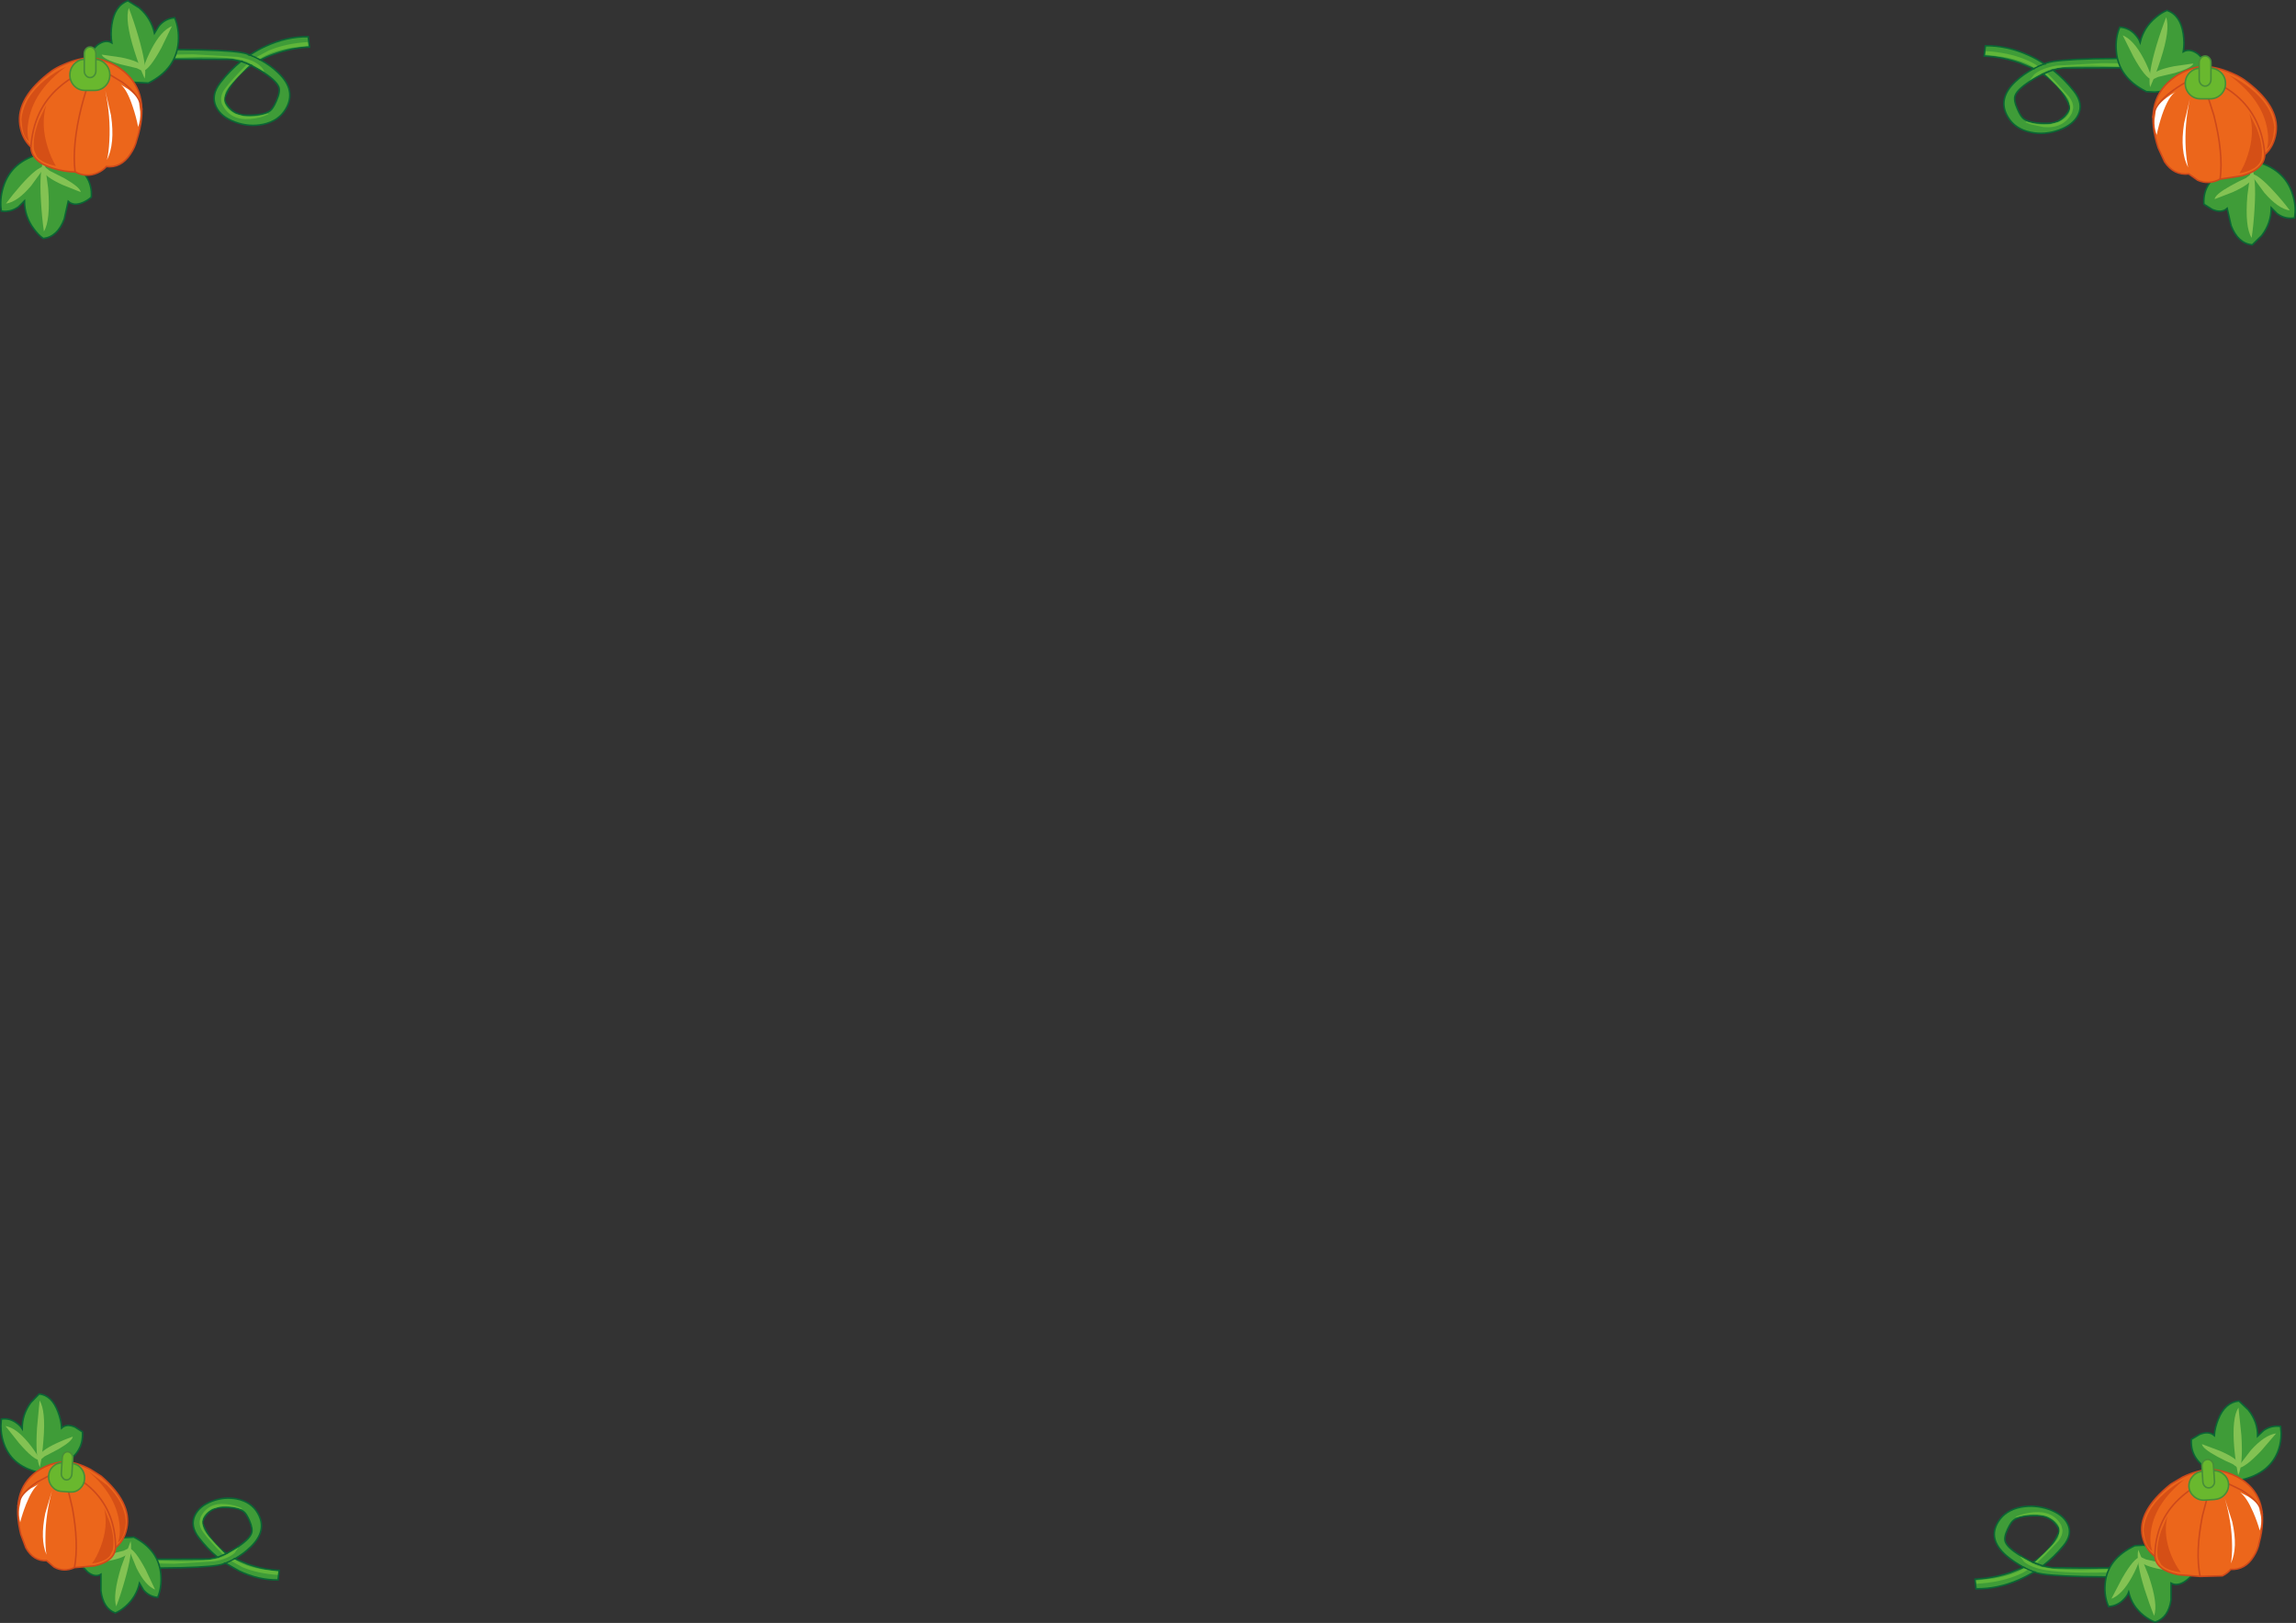 <?xml version="1.0" encoding="UTF-8" standalone="no"?>
<svg xmlns:xlink="http://www.w3.org/1999/xlink" height="530.5px" width="750.6px" xmlns="http://www.w3.org/2000/svg">
  <rect width="100%" height="100%" fill="#333333" stroke="none"/>
  <g transform="matrix(1.0, 0.0, 0.0, 1.0, 0.25, 0.3)">
    <path d="M668.1 20.6 L668.95 20.25 Q671.7 19.25 684.15 18.9 L696.05 18.75 695.85 21.95 Q693.55 21.85 684.85 21.9 L673.95 21.95 Q672.5 22.1 670.9 22.6 L668.1 20.6 670.9 22.6 Q674.65 25.55 677.8 29.55 680.95 33.6 679.15 37.25 677.55 40.5 672.9 42.2 668.25 43.9 663.65 42.95 658.55 41.9 656.2 38.0 652.55 31.95 658.8 26.2 661.35 23.85 664.6 22.15 L660.0 20.25 Q656.15 18.9 651.85 18.3 L648.4 18.0 648.8 14.65 Q655.85 14.55 662.95 17.75 665.65 18.95 668.1 20.6 666.25 21.25 664.6 22.15 666.25 21.25 668.1 20.6 M667.65 23.9 Q666.2 22.95 664.6 22.15 666.2 22.95 667.65 23.9 669.3 23.1 670.9 22.6 669.3 23.1 667.65 23.9 666.2 24.55 664.7 25.45 659.4 28.6 658.55 30.9 657.95 32.4 659.3 35.4 660.4 37.9 661.4 38.6 663.65 40.15 669.35 40.0 672.65 39.9 674.75 37.65 676.4 35.9 676.35 34.45 673.8 27.95 667.65 23.9" fill="#3f9c38" fill-rule="evenodd" stroke="none"/>
    <path d="M670.9 22.6 Q672.5 22.1 673.95 21.95 L684.85 21.9 Q693.55 21.85 695.85 21.95 L696.05 18.75 684.15 18.9 Q671.7 19.25 668.95 20.25 L668.1 20.6 670.9 22.6 Q674.65 25.55 677.8 29.55 680.95 33.6 679.15 37.25 677.55 40.5 672.9 42.2 668.25 43.9 663.65 42.95 658.55 41.9 656.2 38.0 652.55 31.95 658.8 26.2 661.35 23.85 664.6 22.15 L660.0 20.25 Q656.15 18.9 651.85 18.3 L648.4 18.0 648.8 14.65 Q655.85 14.55 662.95 17.75 665.65 18.95 668.1 20.6 666.25 21.25 664.6 22.15 666.2 22.95 667.65 23.9 669.3 23.1 670.9 22.6 M667.65 23.9 Q673.8 27.95 676.35 34.45 676.4 35.9 674.75 37.65 672.65 39.9 669.35 40.0 663.65 40.15 661.4 38.6 660.4 37.9 659.3 35.4 657.95 32.4 658.55 30.9 659.4 28.6 664.7 25.45 666.2 24.55 667.65 23.9" fill="none" stroke="#0b6535" stroke-linecap="round" stroke-linejoin="miter-clip" stroke-miterlimit="4.0" stroke-width="0.5"/>
    <path d="M666.3 24.1 L663.05 23.55 Q665.0 22.05 667.55 21.1 L669.7 20.4 672.35 21.8 Q671.25 22.0 668.65 23.1 L666.3 24.1" fill="#3f9c38" fill-rule="evenodd" stroke="none"/>
    <path d="M695.45 21.55 L683.9 21.2 Q671.7 21.25 668.4 23.05 664.85 24.9 663.3 25.95 L664.75 24.05 Q667.15 22.0 672.0 21.15 L686.75 20.35 Q691.65 20.35 695.6 20.5 L695.45 21.55" fill="#60b63a" fill-rule="evenodd" stroke="none"/>
    <path d="M668.35 23.95 L669.1 23.7 671.75 26.4 676.15 31.3 Q677.6 33.2 677.5 35.1 L677.1 36.65 Q674.4 41.8 667.85 41.25 L663.65 40.35 661.85 39.65 662.25 39.45 Q666.4 40.8 670.05 40.3 L672.85 39.55 Q676.0 37.95 676.45 35.7 676.65 34.65 676.05 32.55 675.75 31.6 672.05 27.65 L668.35 23.95" fill="#60b63a" fill-rule="evenodd" stroke="none"/>
    <path d="M664.65 21.8 Q661.2 19.5 654.65 18.3 L648.8 17.55 648.95 16.4 Q656.2 16.85 661.75 19.1 664.55 20.25 665.85 21.25 L664.65 21.8" fill="#60b63a" fill-rule="evenodd" stroke="none"/>
    <path d="M718.35 17.4 L720.6 19.65 Q719.4 27.2 710.3 29.15 L704.2 29.8 701.45 29.65 Q692.25 25.1 691.6 16.35 691.25 12.0 692.75 8.55 695.9 8.8 697.95 11.2 699.0 12.4 699.4 13.55 700.55 8.65 704.5 5.4 706.45 3.75 708.2 3.1 712.6 4.65 713.5 10.8 713.95 13.85 713.5 16.6 715.7 15.4 718.35 17.4" fill="#3f9c38" fill-rule="evenodd" stroke="none"/>
    <path d="M718.35 17.4 Q715.7 15.4 713.5 16.6 713.95 13.85 713.5 10.8 712.6 4.65 708.2 3.1 706.45 3.75 704.5 5.4 700.55 8.65 699.4 13.55 699.0 12.4 697.95 11.2 695.9 8.8 692.75 8.55 691.25 12.0 691.6 16.35 692.25 25.1 701.45 29.65 L704.2 29.8 710.3 29.15 Q719.4 27.2 720.6 19.65 L718.35 17.4 Z" fill="none" stroke="#0b6535" stroke-linecap="butt" stroke-linejoin="miter-clip" stroke-miterlimit="4.0" stroke-width="0.5"/>
    <path d="M702.65 28.2 Q701.8 24.4 704.75 14.5 706.25 9.55 707.9 5.35 709.3 9.3 706.1 19.15 704.5 24.1 702.65 28.2" fill="#83c253" fill-rule="evenodd" stroke="none"/>
    <path d="M710.5 21.35 L716.8 20.45 Q716.3 21.9 710.75 23.55 L705.25 24.85 703.3 25.75 Q701.1 25.3 697.2 18.25 L693.7 11.25 Q697.25 12.7 700.5 18.8 702.1 21.85 703.0 24.6 703.95 22.65 710.5 21.35" fill="#83c253" fill-rule="evenodd" stroke="none"/>
    <path d="M736.6 52.35 Q746.55 54.75 749.2 63.1 750.55 67.25 749.85 70.95 746.75 71.4 744.2 69.55 L742.25 67.6 Q742.25 72.65 739.15 76.7 L736.05 79.75 Q731.4 79.25 729.15 73.5 L727.85 67.8 Q726.0 69.5 722.95 68.15 L720.25 66.45 Q719.7 58.85 728.1 54.85 732.3 52.85 736.6 52.35" fill="#3f9c38" fill-rule="evenodd" stroke="none"/>
    <path d="M736.6 52.35 Q732.3 52.85 728.1 54.85 719.7 58.85 720.25 66.45 L722.95 68.15 Q726.0 69.5 727.85 67.8 L729.15 73.5 Q731.4 79.25 736.05 79.75 L739.15 76.7 Q742.25 72.65 742.25 67.6 L744.2 69.55 Q746.75 71.4 749.85 70.95 750.55 67.25 749.2 63.1 746.55 54.75 736.6 52.35 Z" fill="none" stroke="#0b6535" stroke-linecap="butt" stroke-linejoin="miter-clip" stroke-miterlimit="4.0" stroke-width="0.5"/>
    <path d="M735.75 54.05 Q737.45 57.55 736.8 67.85 736.5 73.0 735.85 77.45 733.6 73.9 734.45 63.65 L735.75 54.05" fill="#83c253" fill-rule="evenodd" stroke="none"/>
    <path d="M734.0 57.9 L735.7 56.55 Q737.9 56.5 743.35 62.5 746.1 65.5 748.35 68.5 744.55 67.95 740.0 62.7 L736.25 57.6 Q735.75 59.75 729.7 62.5 L723.75 64.8 Q723.9 63.25 728.95 60.45 731.5 59.0 734.0 57.9" fill="#83c253" fill-rule="evenodd" stroke="none"/>
    <path d="M729.2 23.55 Q731.75 24.65 733.3 25.7 745.1 34.25 743.8 43.1 743.15 47.55 740.15 50.25 739.95 55.1 732.75 57.15 L725.55 58.25 Q721.8 60.2 718.2 58.6 L715.3 56.55 Q710.45 57.1 707.4 52.6 L705.3 48.0 Q700.45 33.15 709.5 25.8 714.05 22.1 719.55 21.4 724.2 21.4 729.2 23.55" fill="#ec661b" fill-rule="evenodd" stroke="none"/>
    <path d="M729.2 23.55 Q724.2 21.4 719.55 21.4 714.05 22.1 709.5 25.8 700.45 33.15 705.3 48.0 L707.4 52.6 Q710.45 57.1 715.3 56.55 L718.2 58.6 Q721.8 60.2 725.55 58.25 L732.75 57.15 Q739.95 55.1 740.15 50.25 743.15 47.55 743.8 43.1 745.1 34.25 733.3 25.7 731.75 24.65 729.2 23.55 Z" fill="none" stroke="#cd491b" stroke-linecap="butt" stroke-linejoin="miter-clip" stroke-miterlimit="4.0" stroke-width="0.5"/>
    <path d="M722.7 26.25 L725.2 27.25 Q728.25 28.75 730.9 31.0 739.25 38.15 740.15 50.25" fill="none" stroke="#cd491b" stroke-linecap="butt" stroke-linejoin="miter-clip" stroke-miterlimit="4.0" stroke-width="0.5"/>
    <path d="M720.15 26.85 L723.5 37.4 Q726.65 49.7 725.55 58.25" fill="none" stroke="#cd491b" stroke-linecap="butt" stroke-linejoin="miter-clip" stroke-miterlimit="4.0" stroke-width="0.5"/>
    <path d="M716.15 25.7 Q713.15 27.05 710.1 29.3 703.95 33.8 703.55 38.25" fill="none" stroke="#cd491b" stroke-linecap="butt" stroke-linejoin="miter-clip" stroke-miterlimit="4.0" stroke-width="0.5"/>
    <path d="M719.55 21.4 L720.4 24.0" fill="none" stroke="#cd491b" stroke-linecap="butt" stroke-linejoin="miter-clip" stroke-miterlimit="4.0" stroke-width="0.5"/>
    <path d="M719.15 22.0 L722.3 22.0 Q724.35 22.0 725.85 23.45 727.3 24.9 727.3 27.0 727.3 29.05 725.85 30.55 724.35 32.0 722.3 32.0 L719.15 32.0 Q717.05 32.0 715.6 30.55 714.15 29.05 714.15 27.0 714.15 24.9 715.6 23.45 717.05 22.0 719.15 22.0" fill="#69b82e" fill-rule="evenodd" stroke="none"/>
    <path d="M719.15 22.0 L722.3 22.0 Q724.35 22.0 725.85 23.45 727.3 24.9 727.3 27.0 727.3 29.05 725.85 30.55 724.35 32.0 722.3 32.0 L719.15 32.0 Q717.05 32.0 715.6 30.55 714.15 29.05 714.15 27.0 714.15 24.9 715.6 23.45 717.05 22.0 719.15 22.0 Z" fill="none" stroke="#478e38" stroke-linecap="butt" stroke-linejoin="miter-clip" stroke-miterlimit="4.0" stroke-width="0.5"/>
    <path d="M719.25 18.65 Q719.85 18.0 720.65 18.0 721.45 18.0 722.0 18.65 722.55 19.25 722.55 20.15 L722.55 25.65 Q722.55 26.55 722.0 27.2 721.45 27.85 720.65 27.85 719.85 27.85 719.25 27.2 718.7 26.55 718.7 25.65 L718.7 20.15 Q718.7 19.25 719.25 18.65" fill="#69b82e" fill-rule="evenodd" stroke="none"/>
    <path d="M719.25 18.65 Q719.85 18.0 720.65 18.0 721.45 18.0 722.0 18.65 722.55 19.25 722.55 20.15 L722.55 25.65 Q722.55 26.55 722.0 27.2 721.45 27.85 720.65 27.85 719.85 27.85 719.25 27.2 718.7 26.55 718.7 25.65 L718.7 20.15 Q718.7 19.25 719.25 18.65 Z" fill="none" stroke="#478e38" stroke-linecap="butt" stroke-linejoin="miter-clip" stroke-miterlimit="4.0" stroke-width="0.5"/>
    <path d="M711.0 29.75 Q708.65 31.15 706.55 37.3 705.45 40.65 704.8 43.8 703.95 41.5 704.1 38.9 L704.4 36.75 Q704.4 34.4 707.95 31.7 709.45 30.55 711.0 29.75" fill="#ffffff" fill-rule="evenodd" stroke="none"/>
    <path d="M715.65 32.0 Q713.85 40.45 714.3 48.3 714.55 52.2 715.1 54.45 712.35 49.2 713.75 40.1 L715.65 32.0" fill="#ffffff" fill-rule="evenodd" stroke="none"/>
    <path d="M737.45 41.55 Q739.7 47.15 739.1 51.2 739.1 52.15 738.2 53.3 736.4 55.55 731.85 56.35 733.45 54.0 734.6 50.35 737.0 43.05 735.1 36.75 L737.45 41.55" fill="#d54f16" fill-rule="evenodd" stroke="none"/>
    <path d="M740.7 40.7 Q738.6 31.65 728.6 24.35 L730.75 25.4 Q733.3 26.85 735.5 28.65 742.55 34.3 743.25 41.3 L742.95 44.2 Q742.35 47.3 740.8 48.35 741.75 45.25 740.7 40.7" fill="#d54f16" fill-rule="evenodd" stroke="none"/>
    <path d="M84.9 19.3 Q83.25 18.4 81.4 17.7 83.25 18.4 84.9 19.3 88.1 21.0 90.6 23.4 96.8 29.2 93.15 35.35 90.8 39.3 85.75 40.35 81.2 41.3 76.6 39.6 71.95 37.9 70.4 34.6 68.6 30.85 71.75 26.75 74.85 22.75 78.55 19.75 L75.55 19.1 64.75 19.05 53.8 19.05 53.65 15.85 65.45 16.0 Q77.8 16.3 80.55 17.35 L81.4 17.7 78.55 19.75 81.4 17.7 Q83.85 16.05 86.5 14.85 93.5 11.6 100.5 11.7 L100.9 15.1 Q95.55 15.2 89.4 17.35 86.95 18.2 84.9 19.3 L81.85 21.05 84.9 19.3 M81.85 21.05 Q80.15 20.25 78.55 19.75 80.15 20.25 81.85 21.05 75.7 25.15 73.15 31.75 73.1 33.2 74.75 35.0 76.85 37.25 80.15 37.35 85.8 37.5 88.0 35.95 89.0 35.25 90.1 32.7 91.45 29.65 90.9 28.15 90.0 25.85 84.75 22.65 L81.85 21.05" fill="#3f9c38" fill-rule="evenodd" stroke="none"/>
    <path d="M81.4 17.7 Q83.25 18.4 84.9 19.3 86.95 18.2 89.4 17.35 95.55 15.2 100.9 15.1 L100.5 11.7 Q93.5 11.6 86.5 14.85 83.85 16.05 81.4 17.7 L80.55 17.35 Q77.8 16.3 65.45 16.0 L53.65 15.85 53.8 19.05 64.75 19.05 75.55 19.1 78.55 19.75 81.4 17.7 M84.9 19.3 Q88.1 21.0 90.6 23.4 96.8 29.2 93.15 35.35 90.8 39.3 85.75 40.35 81.2 41.3 76.6 39.6 71.95 37.9 70.4 34.6 68.6 30.85 71.75 26.75 74.85 22.75 78.55 19.75 80.15 20.25 81.85 21.05 L84.9 19.3 M81.85 21.05 L84.75 22.65 Q90.0 25.85 90.9 28.15 91.45 29.65 90.1 32.7 89.0 35.25 88.0 35.95 85.8 37.5 80.15 37.35 76.85 37.25 74.75 35.0 73.1 33.2 73.15 31.75 75.7 25.15 81.85 21.05" fill="none" stroke="#0b6535" stroke-linecap="round" stroke-linejoin="miter-clip" stroke-miterlimit="4.0" stroke-width="0.5"/>
    <path d="M83.15 21.3 Q78.95 19.3 77.15 18.9 L79.75 17.5 81.9 18.2 Q84.45 19.2 86.4 20.7 L83.15 21.3" fill="#3f9c38" fill-rule="evenodd" stroke="none"/>
    <path d="M84.75 21.2 Q85.95 22.25 86.15 23.15 L83.0 21.3 81.05 20.2 Q77.8 18.35 65.7 18.3 L54.2 18.65 54.05 17.6 62.85 17.45 77.5 18.3 Q82.35 19.1 84.75 21.2" fill="#60b63a" fill-rule="evenodd" stroke="none"/>
    <path d="M87.6 37.0 Q84.9 38.35 81.6 38.6 75.1 39.15 72.45 33.95 72.1 33.35 72.05 32.4 71.95 30.45 73.4 28.55 75.7 25.5 80.35 20.85 L81.15 21.1 77.5 24.85 Q73.8 28.85 73.5 29.8 72.9 31.95 73.1 33.0 73.55 35.25 76.65 36.9 L79.45 37.7 Q83.05 38.2 87.15 36.85 L87.6 37.0" fill="#60b63a" fill-rule="evenodd" stroke="none"/>
    <path d="M84.8 18.9 L83.6 18.35 Q85.65 17.3 87.65 16.2 93.15 13.9 100.35 13.45 L100.55 14.65 94.7 15.35 Q88.2 16.55 84.8 18.9" fill="#60b63a" fill-rule="evenodd" stroke="none"/>
    <path d="M48.25 26.85 L39.45 26.4 Q30.45 24.4 29.25 16.75 L31.5 14.5 Q34.15 12.45 36.3 13.7 35.85 10.9 36.3 7.8 37.2 1.55 41.55 -0.05 L45.25 2.25 Q49.15 5.6 50.25 10.55 L51.7 8.2 Q53.75 5.75 56.85 5.5 58.35 9.0 58.05 13.4 57.4 22.25 48.25 26.85" fill="#3f9c38" fill-rule="evenodd" stroke="none"/>
    <path d="M48.25 26.85 L39.45 26.4 Q30.45 24.4 29.25 16.75 L31.5 14.5 Q34.15 12.45 36.3 13.7 35.85 10.9 36.3 7.8 37.2 1.55 41.55 -0.05 L45.25 2.25 Q49.15 5.6 50.25 10.55 L51.7 8.2 Q53.75 5.75 56.85 5.5 58.35 9.0 58.05 13.4 57.4 22.25 48.25 26.85 Z" fill="none" stroke="#0b6535" stroke-linecap="butt" stroke-linejoin="miter-clip" stroke-miterlimit="4.0" stroke-width="0.5"/>
    <path d="M47.05 25.4 Q45.2 21.25 43.65 16.25 40.5 6.3 41.85 2.3 43.5 6.55 44.95 11.55 47.9 21.55 47.05 25.4" fill="#83c253" fill-rule="evenodd" stroke="none"/>
    <path d="M44.5 22.0 L39.05 20.7 Q33.5 19.05 33.0 17.55 L39.25 18.45 Q45.75 19.75 46.7 21.75 47.6 18.95 49.2 15.85 52.4 9.7 55.95 8.25 L52.5 15.35 Q48.6 22.5 46.45 22.95 L44.5 22.0" fill="#83c253" fill-rule="evenodd" stroke="none"/>
    <path d="M29.6 64.15 Q28.45 65.2 26.95 65.85 23.9 67.2 22.05 65.5 L20.75 71.3 Q18.55 77.15 13.9 77.65 12.35 76.6 10.85 74.55 7.75 70.45 7.75 65.35 L5.8 67.3 Q3.25 69.15 0.2 68.7 -0.45 64.95 0.85 60.75 3.5 52.3 13.35 49.9 L16.0 50.4 Q19.2 51.15 21.8 52.4 30.15 56.45 29.6 64.15" fill="#3f9c38" fill-rule="evenodd" stroke="none"/>
    <path d="M29.6 64.15 Q28.45 65.2 26.95 65.85 23.9 67.2 22.05 65.5 L20.75 71.3 Q18.55 77.15 13.9 77.65 12.35 76.6 10.85 74.55 7.75 70.45 7.75 65.35 L5.8 67.3 Q3.25 69.15 0.2 68.7 -0.45 64.95 0.85 60.75 3.5 52.3 13.35 49.9 L16.0 50.4 Q19.2 51.15 21.8 52.4 30.15 56.45 29.6 64.15 Z" fill="none" stroke="#0b6535" stroke-linecap="butt" stroke-linejoin="miter-clip" stroke-miterlimit="4.0" stroke-width="0.5"/>
    <path d="M14.2 51.6 L15.5 61.3 Q16.3 71.75 14.1 75.35 13.45 70.85 13.15 65.6 12.5 55.15 14.2 51.6" fill="#83c253" fill-rule="evenodd" stroke="none"/>
    <path d="M26.15 62.5 L20.25 60.15 Q14.2 57.4 13.7 55.25 L9.95 60.4 Q5.5 65.7 1.7 66.25 3.95 63.2 6.65 60.15 12.05 54.1 14.25 54.15 L15.95 55.5 20.95 58.05 Q25.95 60.95 26.15 62.5" fill="#83c253" fill-rule="evenodd" stroke="none"/>
    <path d="M30.25 18.55 L33.55 19.4 Q37.4 20.65 40.2 23.0 49.25 30.45 44.45 45.45 43.9 47.85 42.35 50.1 39.3 54.7 34.5 54.15 33.45 55.4 31.65 56.2 28.0 57.85 24.3 55.9 20.75 55.85 17.2 54.75 10.05 52.65 9.85 47.75 6.9 45.0 6.25 40.5 5.0 31.55 16.65 22.9 18.2 21.8 20.7 20.75 25.65 18.55 30.25 18.55" fill="#ec661b" fill-rule="evenodd" stroke="none"/>
    <path d="M30.25 18.55 L33.55 19.4 Q37.4 20.65 40.2 23.0 49.25 30.45 44.45 45.45 43.9 47.85 42.35 50.1 39.3 54.7 34.5 54.15 33.45 55.4 31.65 56.2 28.0 57.85 24.3 55.9 20.75 55.85 17.2 54.75 10.05 52.65 9.85 47.75 6.9 45.0 6.25 40.5 5.0 31.55 16.65 22.9 18.2 21.8 20.7 20.75 25.65 18.55 30.25 18.55 Z" fill="none" stroke="#cd491b" stroke-linecap="butt" stroke-linejoin="miter-clip" stroke-miterlimit="4.0" stroke-width="0.5"/>
    <path d="M27.15 23.45 Q23.2 24.6 19.05 28.25 10.75 35.45 9.85 47.75" fill="none" stroke="#cd491b" stroke-linecap="butt" stroke-linejoin="miter-clip" stroke-miterlimit="4.0" stroke-width="0.5"/>
    <path d="M29.7 24.05 Q27.95 28.55 26.35 34.75 23.25 47.2 24.3 55.9" fill="none" stroke="#cd491b" stroke-linecap="butt" stroke-linejoin="miter-clip" stroke-miterlimit="4.0" stroke-width="0.5"/>
    <path d="M33.65 22.9 L39.7 26.55 Q45.8 31.1 46.15 35.6" fill="none" stroke="#cd491b" stroke-linecap="butt" stroke-linejoin="miter-clip" stroke-miterlimit="4.0" stroke-width="0.5"/>
    <path d="M30.25 18.55 L29.4 21.15" fill="none" stroke="#cd491b" stroke-linecap="butt" stroke-linejoin="miter-clip" stroke-miterlimit="4.0" stroke-width="0.5"/>
    <path d="M22.6 24.2 Q22.6 22.1 24.05 20.6 25.5 19.1 27.55 19.1 L30.7 19.1 Q32.75 19.1 34.2 20.6 35.65 22.1 35.65 24.2 35.65 26.3 34.2 27.8 32.75 29.25 30.7 29.25 L27.55 29.25 Q25.5 29.25 24.05 27.8 22.6 26.3 22.6 24.2" fill="#69b82e" fill-rule="evenodd" stroke="none"/>
    <path d="M22.6 24.2 Q22.6 26.3 24.05 27.8 25.5 29.25 27.55 29.25 L30.7 29.25 Q32.75 29.25 34.2 27.8 35.65 26.3 35.65 24.2 35.65 22.1 34.2 20.6 32.75 19.1 30.7 19.1 L27.55 19.1 Q25.5 19.1 24.05 20.6 22.6 22.1 22.6 24.2 Z" fill="none" stroke="#478e38" stroke-linecap="butt" stroke-linejoin="miter-clip" stroke-miterlimit="4.0" stroke-width="0.5"/>
    <path d="M27.3 22.85 L27.3 17.25 Q27.3 16.35 27.85 15.7 28.4 15.05 29.2 15.05 30.0 15.05 30.55 15.7 31.1 16.35 31.1 17.25 L31.1 22.85 Q31.1 23.75 30.55 24.4 30.0 25.05 29.2 25.05 28.4 25.05 27.85 24.4 27.3 23.75 27.3 22.85" fill="#69b82e" fill-rule="evenodd" stroke="none"/>
    <path d="M27.3 22.85 Q27.3 23.75 27.85 24.4 28.4 25.05 29.2 25.05 30.0 25.05 30.55 24.4 31.1 23.75 31.1 22.85 L31.1 17.25 Q31.1 16.35 30.55 15.7 30.0 15.05 29.2 15.05 28.4 15.05 27.85 15.7 27.3 16.35 27.3 17.25 L27.3 22.85 Z" fill="none" stroke="#478e38" stroke-linecap="butt" stroke-linejoin="miter-clip" stroke-miterlimit="4.0" stroke-width="0.5"/>
    <path d="M43.15 34.6 Q41.35 29.15 39.3 27.4 L41.8 28.95 Q45.3 31.65 45.3 34.05 L45.6 36.25 Q45.75 38.9 44.9 41.2 44.3 38.0 43.15 34.6" fill="#ffffff" fill-rule="evenodd" stroke="none"/>
    <path d="M34.15 29.25 L36.05 37.45 Q37.4 46.7 34.7 52.0 35.3 49.75 35.5 45.75 35.95 37.8 34.15 29.25" fill="#ffffff" fill-rule="evenodd" stroke="none"/>
    <path d="M14.85 34.05 Q13.0 40.45 15.35 47.85 16.5 51.55 18.05 53.95 13.6 53.1 11.8 50.85 L10.9 48.75 Q10.3 44.65 12.5 38.95 L14.85 34.05" fill="#d54f16" fill-rule="evenodd" stroke="none"/>
    <path d="M21.3 21.55 Q11.35 28.9 9.3 38.1 8.25 42.7 9.2 45.85 7.65 44.75 7.05 41.6 L6.75 38.7 Q7.45 31.6 14.45 25.85 17.95 23.0 21.3 21.55" fill="#d54f16" fill-rule="evenodd" stroke="none"/>
    <path d="M70.9 508.75 Q67.5 505.95 64.7 502.25 61.85 498.5 63.45 495.05 64.9 492.0 69.05 490.4 73.2 488.85 77.3 489.7 81.9 490.65 84.0 494.3 87.3 499.95 81.7 505.35 79.45 507.55 76.55 509.2 L73.8 507.55 76.55 509.2 80.65 510.95 Q86.2 512.9 91.0 513.0 L90.65 516.15 Q84.35 516.25 78.0 513.25 L73.45 510.65 72.65 510.95 Q70.2 511.85 59.05 512.15 L48.4 512.3 48.5 509.35 58.4 509.35 68.15 509.3 70.9 508.75 73.8 507.55 76.4 506.05 Q81.15 503.1 81.95 500.95 82.5 499.55 81.3 496.75 80.25 494.4 79.4 493.8 77.4 492.3 72.25 492.45 69.3 492.55 67.4 494.65 65.95 496.3 66.0 497.65 68.3 503.7 73.8 507.55 L70.9 508.75 Q72.1 509.75 73.45 510.65 72.1 509.75 70.9 508.75 M76.55 509.2 L73.45 510.65 76.55 509.2" fill="#3f9c38" fill-rule="evenodd" stroke="none"/>
    <path d="M76.55 509.2 Q79.45 507.55 81.7 505.35 87.3 499.95 84.0 494.3 81.9 490.65 77.3 489.7 73.2 488.85 69.05 490.4 64.9 492.0 63.45 495.05 61.85 498.5 64.7 502.25 67.5 505.95 70.9 508.75 L73.8 507.55 Q68.3 503.7 66.0 497.65 65.95 496.3 67.4 494.65 69.3 492.55 72.25 492.45 77.4 492.3 79.4 493.8 80.25 494.4 81.3 496.75 82.5 499.55 81.95 500.95 81.15 503.1 76.4 506.05 L73.8 507.55 76.55 509.2 80.65 510.95 Q86.2 512.9 91.0 513.0 L90.65 516.15 Q84.35 516.25 78.0 513.25 L73.45 510.65 72.65 510.95 Q70.2 511.85 59.05 512.15 L48.4 512.3 48.5 509.35 58.4 509.35 68.15 509.3 70.9 508.75 Q72.1 509.75 73.45 510.65 L76.55 509.2" fill="none" stroke="#0b6535" stroke-linecap="round" stroke-linejoin="miter-clip" stroke-miterlimit="4.0" stroke-width="0.5"/>
    <path d="M75.0 507.3 L77.9 507.85 Q75.1 510.05 71.95 510.75 L69.6 509.45 Q71.2 509.1 75.0 507.3" fill="#3f9c38" fill-rule="evenodd" stroke="none"/>
    <path d="M48.9 509.7 L59.25 510.0 Q70.15 510.0 73.1 508.3 L77.7 505.55 76.45 507.35 Q74.3 509.25 69.9 510.05 L56.7 510.85 48.75 510.7 48.9 509.7" fill="#60b63a" fill-rule="evenodd" stroke="none"/>
    <path d="M79.0 492.8 L78.6 492.95 Q74.9 491.7 71.65 492.2 L69.15 492.9 Q66.35 494.45 65.95 496.5 65.7 497.55 66.3 499.4 66.7 500.85 73.15 507.45 L72.5 507.7 Q68.25 503.4 66.2 500.6 64.9 498.85 65.0 497.05 L65.35 495.6 Q67.75 490.8 73.6 491.35 76.55 491.6 79.0 492.8" fill="#60b63a" fill-rule="evenodd" stroke="none"/>
    <path d="M79.05 512.0 L75.4 510.0 76.5 509.45 Q79.55 511.6 85.45 512.7 L90.7 513.4 90.5 514.5 Q84.05 514.05 79.05 512.0" fill="#60b63a" fill-rule="evenodd" stroke="none"/>
    <path d="M43.5 502.15 Q51.75 506.4 52.35 514.55 52.65 518.65 51.3 521.85 48.5 521.6 46.65 519.4 L45.35 517.2 Q44.3 521.75 40.8 524.8 39.0 526.35 37.45 526.95 33.5 525.5 32.75 519.75 L32.75 514.3 Q30.8 515.45 28.4 513.55 L26.4 511.45 Q27.45 504.4 35.6 502.6 L43.5 502.15" fill="#3f9c38" fill-rule="evenodd" stroke="none"/>
    <path d="M43.5 502.15 L35.6 502.6 Q27.45 504.4 26.4 511.45 L28.4 513.55 Q30.8 515.45 32.75 514.3 L32.75 519.75 Q33.5 525.5 37.45 526.95 39.0 526.35 40.8 524.8 44.3 521.75 45.35 517.2 L46.65 519.4 Q48.5 521.6 51.3 521.85 52.65 518.65 52.35 514.55 51.75 506.4 43.5 502.15 Z" fill="none" stroke="#0b6535" stroke-linecap="butt" stroke-linejoin="miter-clip" stroke-miterlimit="4.0" stroke-width="0.5"/>
    <path d="M42.45 503.5 Q43.2 507.05 40.55 516.25 39.25 520.9 37.75 524.8 36.55 521.1 39.35 511.95 L42.45 503.5" fill="#83c253" fill-rule="evenodd" stroke="none"/>
    <path d="M41.9 505.75 Q43.85 506.15 47.35 512.75 L50.45 519.3 Q47.25 518.0 44.4 512.3 L42.15 506.85 Q41.3 508.7 35.45 509.9 L29.75 510.75 Q30.2 509.4 35.25 507.85 L40.15 506.6 41.9 505.75" fill="#83c253" fill-rule="evenodd" stroke="none"/>
    <path d="M24.3 466.2 L26.7 467.75 Q27.2 474.9 19.7 478.6 15.9 480.45 12.05 480.9 3.15 478.7 0.8 470.9 0.05 468.45 0.05 465.75 L0.2 463.55 Q2.95 463.15 5.25 464.9 6.4 465.75 7.0 466.7 7.0 462.0 9.8 458.2 L12.55 455.35 Q16.7 455.8 18.7 461.2 19.75 463.9 19.9 466.5 21.55 464.95 24.3 466.2" fill="#3f9c38" fill-rule="evenodd" stroke="none"/>
    <path d="M24.3 466.2 Q21.55 464.95 19.9 466.5 19.75 463.9 18.7 461.2 16.7 455.8 12.55 455.35 L9.8 458.2 Q7.0 462.0 7.0 466.7 6.4 465.75 5.25 464.9 2.95 463.15 0.2 463.55 L0.05 465.75 Q0.05 468.45 0.8 470.9 3.15 478.7 12.05 480.9 15.9 480.45 19.7 478.6 27.2 474.9 26.7 467.75 L24.3 466.2 Z" fill="none" stroke="#0b6535" stroke-linecap="butt" stroke-linejoin="miter-clip" stroke-miterlimit="4.0" stroke-width="0.5"/>
    <path d="M12.8 479.35 Q11.25 476.1 11.85 466.5 L12.7 457.5 Q14.75 460.8 13.95 470.4 13.6 475.2 12.8 479.35" fill="#83c253" fill-rule="evenodd" stroke="none"/>
    <path d="M9.0 471.25 Q11.0 473.7 12.35 476.0 12.8 474.0 18.25 471.45 20.95 470.2 23.55 469.3 23.4 470.75 18.85 473.4 L14.35 475.75 12.85 477.0 Q10.85 477.05 6.0 471.45 L1.55 465.85 Q4.95 466.4 9.0 471.25" fill="#83c253" fill-rule="evenodd" stroke="none"/>
    <path d="M20.8 477.4 Q24.95 477.7 29.3 480.0 L32.85 482.25 Q42.9 491.0 41.2 499.2 40.4 503.25 37.55 505.6 37.15 510.1 30.6 511.55 L24.1 512.1 Q20.65 513.7 17.45 511.95 L15.0 509.85 Q10.7 510.05 8.2 505.65 L6.55 501.2 Q3.1 487.1 11.6 480.85 14.25 478.85 17.8 477.95 L20.8 477.4" fill="#ec661b" fill-rule="evenodd" stroke="none"/>
    <path d="M20.8 477.4 L17.8 477.95 Q14.25 478.85 11.6 480.85 3.1 487.1 6.55 501.2 L8.2 505.65 Q10.7 510.05 15.0 509.85 L17.45 511.95 Q20.65 513.7 24.1 512.1 L30.6 511.55 Q37.15 510.1 37.55 505.6 40.4 503.25 41.2 499.2 42.9 491.0 32.85 482.25 L29.3 480.0 Q24.95 477.7 20.8 477.4 Z" fill="none" stroke="#cd491b" stroke-linecap="butt" stroke-linejoin="miter-clip" stroke-miterlimit="4.0" stroke-width="0.5"/>
    <path d="M23.35 482.1 L25.55 483.2 Q28.2 484.8 30.4 487.05 37.45 494.25 37.55 505.6" fill="none" stroke="#cd491b" stroke-linecap="butt" stroke-linejoin="miter-clip" stroke-miterlimit="4.0" stroke-width="0.5"/>
    <path d="M21.0 482.5 L23.4 492.55 Q25.55 504.2 24.1 512.1" fill="none" stroke="#cd491b" stroke-linecap="butt" stroke-linejoin="miter-clip" stroke-miterlimit="4.0" stroke-width="0.5"/>
    <path d="M17.5 481.15 L11.9 484.15 Q6.15 487.95 5.6 492.05" fill="none" stroke="#cd491b" stroke-linecap="butt" stroke-linejoin="miter-clip" stroke-miterlimit="4.0" stroke-width="0.5"/>
    <path d="M20.8 477.4 L21.45 479.85" fill="none" stroke="#cd491b" stroke-linecap="butt" stroke-linejoin="miter-clip" stroke-miterlimit="4.0" stroke-width="0.5"/>
    <path d="M16.75 485.6 Q15.55 484.15 15.65 482.2 15.75 480.3 17.15 479.0 18.55 477.75 20.4 477.9 L23.2 478.1 Q25.05 478.2 26.3 479.7 27.5 481.15 27.4 483.1 27.3 485.0 25.9 486.3 24.5 487.55 22.65 487.4 L19.85 487.2 Q18.0 487.1 16.75 485.6" fill="#69b82e" fill-rule="evenodd" stroke="none"/>
    <path d="M16.75 485.6 Q15.55 484.15 15.65 482.2 15.75 480.3 17.15 479.0 18.55 477.75 20.4 477.9 L23.2 478.1 Q25.05 478.2 26.3 479.7 27.5 481.15 27.4 483.1 27.3 485.0 25.9 486.3 24.5 487.55 22.65 487.4 L19.85 487.2 Q18.0 487.1 16.75 485.6 Z" fill="none" stroke="#478e38" stroke-linecap="butt" stroke-linejoin="miter-clip" stroke-miterlimit="4.0" stroke-width="0.5"/>
    <path d="M19.8 481.3 L20.1 476.15 Q20.2 475.3 20.7 474.75 21.25 474.2 21.95 474.25 22.65 474.35 23.15 474.95 23.65 475.6 23.55 476.4 L23.25 481.55 Q23.2 482.35 22.65 482.95 22.1 483.5 21.4 483.45 20.7 483.4 20.25 482.75 19.75 482.15 19.8 481.3" fill="#69b82e" fill-rule="evenodd" stroke="none"/>
    <path d="M19.8 481.3 L20.1 476.15 Q20.2 475.3 20.7 474.75 21.25 474.2 21.95 474.25 22.65 474.35 23.15 474.95 23.65 475.6 23.55 476.4 L23.25 481.55 Q23.2 482.35 22.65 482.95 22.1 483.5 21.4 483.45 20.7 483.4 20.25 482.75 19.75 482.15 19.8 481.3 Z" fill="none" stroke="#478e38" stroke-linecap="butt" stroke-linejoin="miter-clip" stroke-miterlimit="4.0" stroke-width="0.5"/>
    <path d="M12.3 484.9 Q10.3 486.35 8.3 491.35 7.1 494.4 6.35 497.3 5.75 495.1 6.05 492.7 L6.45 490.7 Q6.6 488.5 9.9 486.2 L12.3 484.9" fill="#ffffff" fill-rule="evenodd" stroke="none"/>
    <path d="M14.55 494.4 L16.75 487.0 Q14.65 494.75 14.6 502.1 14.55 505.8 14.95 507.9 12.8 502.85 14.55 494.4" fill="#ffffff" fill-rule="evenodd" stroke="none"/>
    <path d="M32.65 505.35 Q35.2 498.7 33.8 492.7 L35.65 497.35 Q37.35 502.7 36.6 506.45 L35.65 508.3 Q33.9 510.3 29.85 510.75 31.4 508.65 32.65 505.35" fill="#d54f16" fill-rule="evenodd" stroke="none"/>
    <path d="M34.7 485.15 Q40.65 490.9 40.9 497.45 L40.45 500.15 Q39.75 503.0 38.3 503.9 39.35 501.1 38.65 496.75 37.3 488.15 28.75 480.7 L34.7 485.15" fill="#d54f16" fill-rule="evenodd" stroke="none"/>
    <path d="M669.5 493.05 Q674.1 494.65 675.65 497.75 677.45 501.2 674.3 505.0 671.2 508.75 667.55 511.55 L670.55 512.15 681.25 512.25 692.15 512.2 692.3 515.2 680.6 515.05 Q668.3 514.75 665.6 513.8 L664.75 513.5 Q662.3 515.0 659.65 516.15 652.7 519.15 645.75 519.05 L645.4 515.9 648.8 515.6 Q653.0 515.05 656.8 513.8 L661.35 512.0 Q658.15 510.35 655.6 508.15 649.45 502.75 653.05 497.05 655.4 493.35 660.4 492.35 664.95 491.5 669.5 493.05 M671.35 497.4 Q669.3 495.25 666.0 495.15 660.35 495.0 658.2 496.5 657.2 497.15 656.1 499.5 654.75 502.3 655.35 503.75 656.2 505.95 661.45 508.9 662.9 509.75 664.35 510.4 670.35 506.55 672.9 500.4 672.95 499.05 671.35 497.4 M661.35 512.0 L664.75 513.5 661.35 512.0 664.35 510.4 661.35 512.0 M667.55 511.55 L664.35 510.4 667.55 511.55 664.75 513.5 667.55 511.55" fill="#3f9c38" fill-rule="evenodd" stroke="none"/>
    <path d="M669.5 493.05 Q674.1 494.65 675.65 497.75 677.45 501.2 674.3 505.0 671.2 508.75 667.55 511.55 M671.35 497.4 Q669.3 495.25 666.0 495.15 660.35 495.0 658.2 496.5 657.2 497.15 656.1 499.5 654.75 502.3 655.35 503.75 656.2 505.95 661.45 508.9 662.9 509.75 664.35 510.4" fill="none" stroke="#0b6535" stroke-linecap="butt" stroke-linejoin="miter-clip" stroke-miterlimit="4.0" stroke-width="0.5"/>
    <path d="M667.55 511.55 L670.55 512.15 681.25 512.25 692.15 512.2 692.3 515.2 680.6 515.05 Q668.3 514.75 665.6 513.8 L664.75 513.5 Q662.3 515.0 659.65 516.15 652.7 519.15 645.75 519.05 L645.4 515.9 648.8 515.6 Q653.0 515.05 656.8 513.8 L661.35 512.0 664.35 510.4 667.55 511.55 664.75 513.5 661.35 512.0" fill="none" stroke="#0b6535" stroke-linecap="round" stroke-linejoin="miter-clip" stroke-miterlimit="4.0" stroke-width="0.5"/>
    <path d="M661.35 512.0 Q658.15 510.35 655.6 508.15 649.45 502.75 653.05 497.05 655.4 493.35 660.4 492.35 664.95 491.5 669.5 493.05 M664.35 510.4 Q670.35 506.55 672.9 500.4 672.95 499.05 671.35 497.4" fill="none" stroke="#0b6535" stroke-linecap="round" stroke-linejoin="miter-clip" stroke-miterlimit="4.0" stroke-width="0.5"/>
    <path d="M663.0 510.15 L665.3 511.1 668.95 512.35 666.35 513.65 Q662.9 512.9 659.8 510.7 L663.0 510.15" fill="#3f9c38" fill-rule="evenodd" stroke="none"/>
    <path d="M691.75 512.55 L691.85 513.55 Q676.3 514.2 668.6 512.95 663.8 512.15 661.45 510.2 L660.05 508.4 665.05 511.15 Q668.3 512.85 680.35 512.9 L691.75 512.55" fill="#60b63a" fill-rule="evenodd" stroke="none"/>
    <path d="M664.55 494.0 Q671.0 493.5 673.65 498.35 L674.0 499.8 Q674.1 501.6 672.7 503.4 L668.35 508.0 665.75 510.5 665.0 510.3 Q672.15 503.65 672.6 502.2 673.2 500.2 673.0 499.2 672.55 497.1 669.45 495.6 668.5 495.1 666.7 494.9 663.15 494.4 659.05 495.65 L658.6 495.5 660.35 494.85 Q662.5 494.2 664.55 494.0" fill="#60b63a" fill-rule="evenodd" stroke="none"/>
    <path d="M661.35 512.35 L662.55 512.85 Q661.25 513.85 658.5 514.9 653.05 517.0 645.9 517.4 L645.75 516.35 651.55 515.65 Q658.0 514.55 661.35 512.35" fill="#60b63a" fill-rule="evenodd" stroke="none"/>
    <path d="M714.3 516.45 Q711.65 518.35 709.5 517.2 L709.5 522.7 Q708.65 528.5 704.3 529.95 702.6 529.35 700.65 527.85 696.75 524.8 695.65 520.15 695.25 521.25 694.2 522.35 692.15 524.6 689.1 524.85 687.6 521.6 687.95 517.45 688.6 509.25 697.65 504.95 L700.35 504.8 706.35 505.4 Q715.3 507.25 716.5 514.35 715.6 515.55 714.3 516.45" fill="#3f9c38" fill-rule="evenodd" stroke="none"/>
    <path d="M714.3 516.45 Q711.65 518.35 709.5 517.2 L709.5 522.7 Q708.65 528.5 704.3 529.95 702.6 529.35 700.65 527.85 696.75 524.8 695.65 520.15 695.25 521.25 694.2 522.35 692.15 524.6 689.1 524.85 687.6 521.6 687.95 517.45 688.6 509.25 697.65 504.95 L700.35 504.8 706.35 505.4 Q715.3 507.25 716.5 514.35 715.6 515.55 714.3 516.45 Z" fill="none" stroke="#0b6535" stroke-linecap="butt" stroke-linejoin="miter-clip" stroke-miterlimit="4.0" stroke-width="0.5"/>
    <path d="M698.8 506.3 L702.2 514.85 Q705.35 524.1 703.95 527.85 702.35 523.9 700.85 519.2 697.95 509.85 698.8 506.3" fill="#83c253" fill-rule="evenodd" stroke="none"/>
    <path d="M696.7 515.2 Q693.55 520.95 690.0 522.3 L693.45 515.7 Q697.3 509.0 699.45 508.6 L701.35 509.45 706.75 510.7 Q712.25 512.25 712.75 513.6 L706.55 512.75 Q700.1 511.55 699.15 509.7 698.3 512.3 696.7 515.2" fill="#83c253" fill-rule="evenodd" stroke="none"/>
    <path d="M732.25 483.5 Q728.0 483.05 723.85 481.15 715.6 477.4 716.15 470.2 L718.8 468.6 Q721.8 467.35 723.65 468.95 723.85 466.3 724.95 463.6 727.15 458.1 731.7 457.65 L734.75 460.55 Q737.85 464.4 737.8 469.15 L739.75 467.3 Q742.25 465.55 745.3 465.95 L745.5 468.2 Q745.5 470.95 744.7 473.4 742.1 481.3 732.25 483.5" fill="#3f9c38" fill-rule="evenodd" stroke="none"/>
    <path d="M732.25 483.5 Q728.0 483.05 723.85 481.15 715.6 477.4 716.15 470.2 L718.8 468.6 Q721.8 467.35 723.65 468.95 723.85 466.3 724.95 463.6 727.15 458.1 731.7 457.65 L734.75 460.55 Q737.85 464.4 737.8 469.15 L739.75 467.3 Q742.25 465.55 745.3 465.95 L745.5 468.2 Q745.5 470.95 744.7 473.4 742.1 481.3 732.25 483.5 Z" fill="none" stroke="#0b6535" stroke-linecap="butt" stroke-linejoin="miter-clip" stroke-miterlimit="4.0" stroke-width="0.5"/>
    <path d="M731.45 481.9 Q730.6 477.7 730.15 472.85 729.35 463.15 731.55 459.8 L732.5 468.9 Q733.1 478.6 731.45 481.9" fill="#83c253" fill-rule="evenodd" stroke="none"/>
    <path d="M729.7 478.3 Q727.25 477.25 724.75 475.9 719.75 473.2 719.6 471.75 L725.45 473.95 Q731.4 476.5 731.9 478.55 L735.6 473.75 Q740.05 468.8 743.85 468.25 L738.95 473.95 Q733.6 479.6 731.4 479.55 L729.7 478.3" fill="#83c253" fill-rule="evenodd" stroke="none"/>
    <path d="M722.6 479.95 L725.9 480.5 Q729.8 481.45 732.75 483.4 742.1 489.7 738.3 504.0 737.9 506.25 736.5 508.45 733.8 512.9 729.0 512.7 728.05 513.9 726.3 514.8 L719.0 515.0 711.9 514.45 Q704.65 513.0 704.2 508.45 701.1 506.1 700.15 501.95 698.35 493.7 709.4 484.85 L713.25 482.55 Q718.05 480.25 722.6 479.95" fill="#ec661b" fill-rule="evenodd" stroke="none"/>
    <path d="M722.6 479.95 L725.9 480.5 Q729.8 481.45 732.75 483.4 742.1 489.7 738.3 504.0 737.9 506.25 736.5 508.45 733.8 512.9 729.0 512.7 728.05 513.9 726.3 514.8 L719.0 515.0 711.9 514.45 Q704.65 513.0 704.2 508.45 701.1 506.1 700.15 501.95 698.35 493.7 709.4 484.85 L713.25 482.55 Q718.05 480.25 722.6 479.95 Z" fill="none" stroke="#cd491b" stroke-linecap="butt" stroke-linejoin="miter-clip" stroke-miterlimit="4.0" stroke-width="0.5"/>
    <path d="M719.8 484.7 Q715.95 486.05 712.1 489.7 704.35 496.95 704.2 508.45" fill="none" stroke="#cd491b" stroke-linecap="butt" stroke-linejoin="miter-clip" stroke-miterlimit="4.0" stroke-width="0.5"/>
    <path d="M722.4 485.05 L719.75 495.25 Q717.4 507.0 719.0 515.0" fill="none" stroke="#cd491b" stroke-linecap="butt" stroke-linejoin="miter-clip" stroke-miterlimit="4.0" stroke-width="0.5"/>
    <path d="M726.25 483.75 L732.45 486.75 Q738.75 490.55 739.4 494.75" fill="none" stroke="#cd491b" stroke-linecap="butt" stroke-linejoin="miter-clip" stroke-miterlimit="4.0" stroke-width="0.5"/>
    <path d="M722.6 479.95 L721.95 482.4" fill="none" stroke="#cd491b" stroke-linecap="butt" stroke-linejoin="miter-clip" stroke-miterlimit="4.0" stroke-width="0.5"/>
    <path d="M720.0 480.65 L723.05 480.45 Q725.1 480.3 726.65 481.6 728.15 482.85 728.3 484.8 728.4 486.75 727.05 488.25 725.75 489.7 723.7 489.85 L720.6 490.05 Q718.6 490.2 717.05 488.9 715.5 487.6 715.35 485.7 715.25 483.75 716.6 482.25 717.95 480.75 720.0 480.65" fill="#69b82e" fill-rule="evenodd" stroke="none"/>
    <path d="M720.0 480.65 Q717.95 480.75 716.6 482.25 715.25 483.75 715.35 485.7 715.5 487.6 717.05 488.9 718.6 490.2 720.6 490.05 L723.7 489.85 Q725.75 489.7 727.05 488.25 728.4 486.75 728.3 484.8 728.15 482.85 726.65 481.6 725.1 480.3 723.05 480.45 L720.0 480.65 Z" fill="none" stroke="#478e38" stroke-linecap="butt" stroke-linejoin="miter-clip" stroke-miterlimit="4.0" stroke-width="0.5"/>
    <path d="M719.6 478.95 Q719.55 478.1 720.05 477.45 720.55 476.85 721.35 476.75 722.15 476.7 722.75 477.3 723.3 477.85 723.35 478.7 L723.7 483.85 Q723.8 484.7 723.25 485.35 722.75 486.0 721.95 486.05 721.15 486.1 720.55 485.55 720.0 484.95 719.9 484.1 L719.6 478.95" fill="#69b82e" fill-rule="evenodd" stroke="none"/>
    <path d="M719.6 478.95 L719.9 484.1 Q720.0 484.95 720.55 485.55 721.15 486.1 721.95 486.05 722.75 486.0 723.25 485.35 723.8 484.7 723.7 483.85 L723.35 478.7 Q723.3 477.85 722.75 477.3 722.15 476.7 721.35 476.75 720.55 476.85 720.05 477.45 719.55 478.1 719.6 478.95 Z" fill="none" stroke="#478e38" stroke-linecap="butt" stroke-linejoin="miter-clip" stroke-miterlimit="4.0" stroke-width="0.5"/>
    <path d="M732.1 487.55 L734.65 488.85 Q738.3 491.15 738.45 493.35 L738.9 495.4 Q739.2 497.85 738.5 500.0 737.7 497.1 736.35 494.0 734.2 489.05 732.1 487.55" fill="#ffffff" fill-rule="evenodd" stroke="none"/>
    <path d="M729.45 504.9 Q729.4 497.45 727.1 489.6 L729.5 497.1 Q731.45 505.65 729.05 510.75 729.5 508.6 729.45 504.9" fill="#ffffff" fill-rule="evenodd" stroke="none"/>
    <path d="M708.3 495.35 Q706.85 501.45 709.6 508.15 711.0 511.5 712.7 513.65 708.2 513.15 706.3 511.15 L705.25 509.25 Q704.45 505.5 706.3 500.05 L708.3 495.35" fill="#d54f16" fill-rule="evenodd" stroke="none"/>
    <path d="M707.4 487.75 Q710.65 484.85 713.9 483.3 704.55 490.8 703.05 499.5 702.3 503.85 703.4 506.7 701.8 505.8 701.0 502.9 L700.55 500.2 Q700.8 493.55 707.4 487.75" fill="#d54f16" fill-rule="evenodd" stroke="none"/>
  </g>
</svg>
